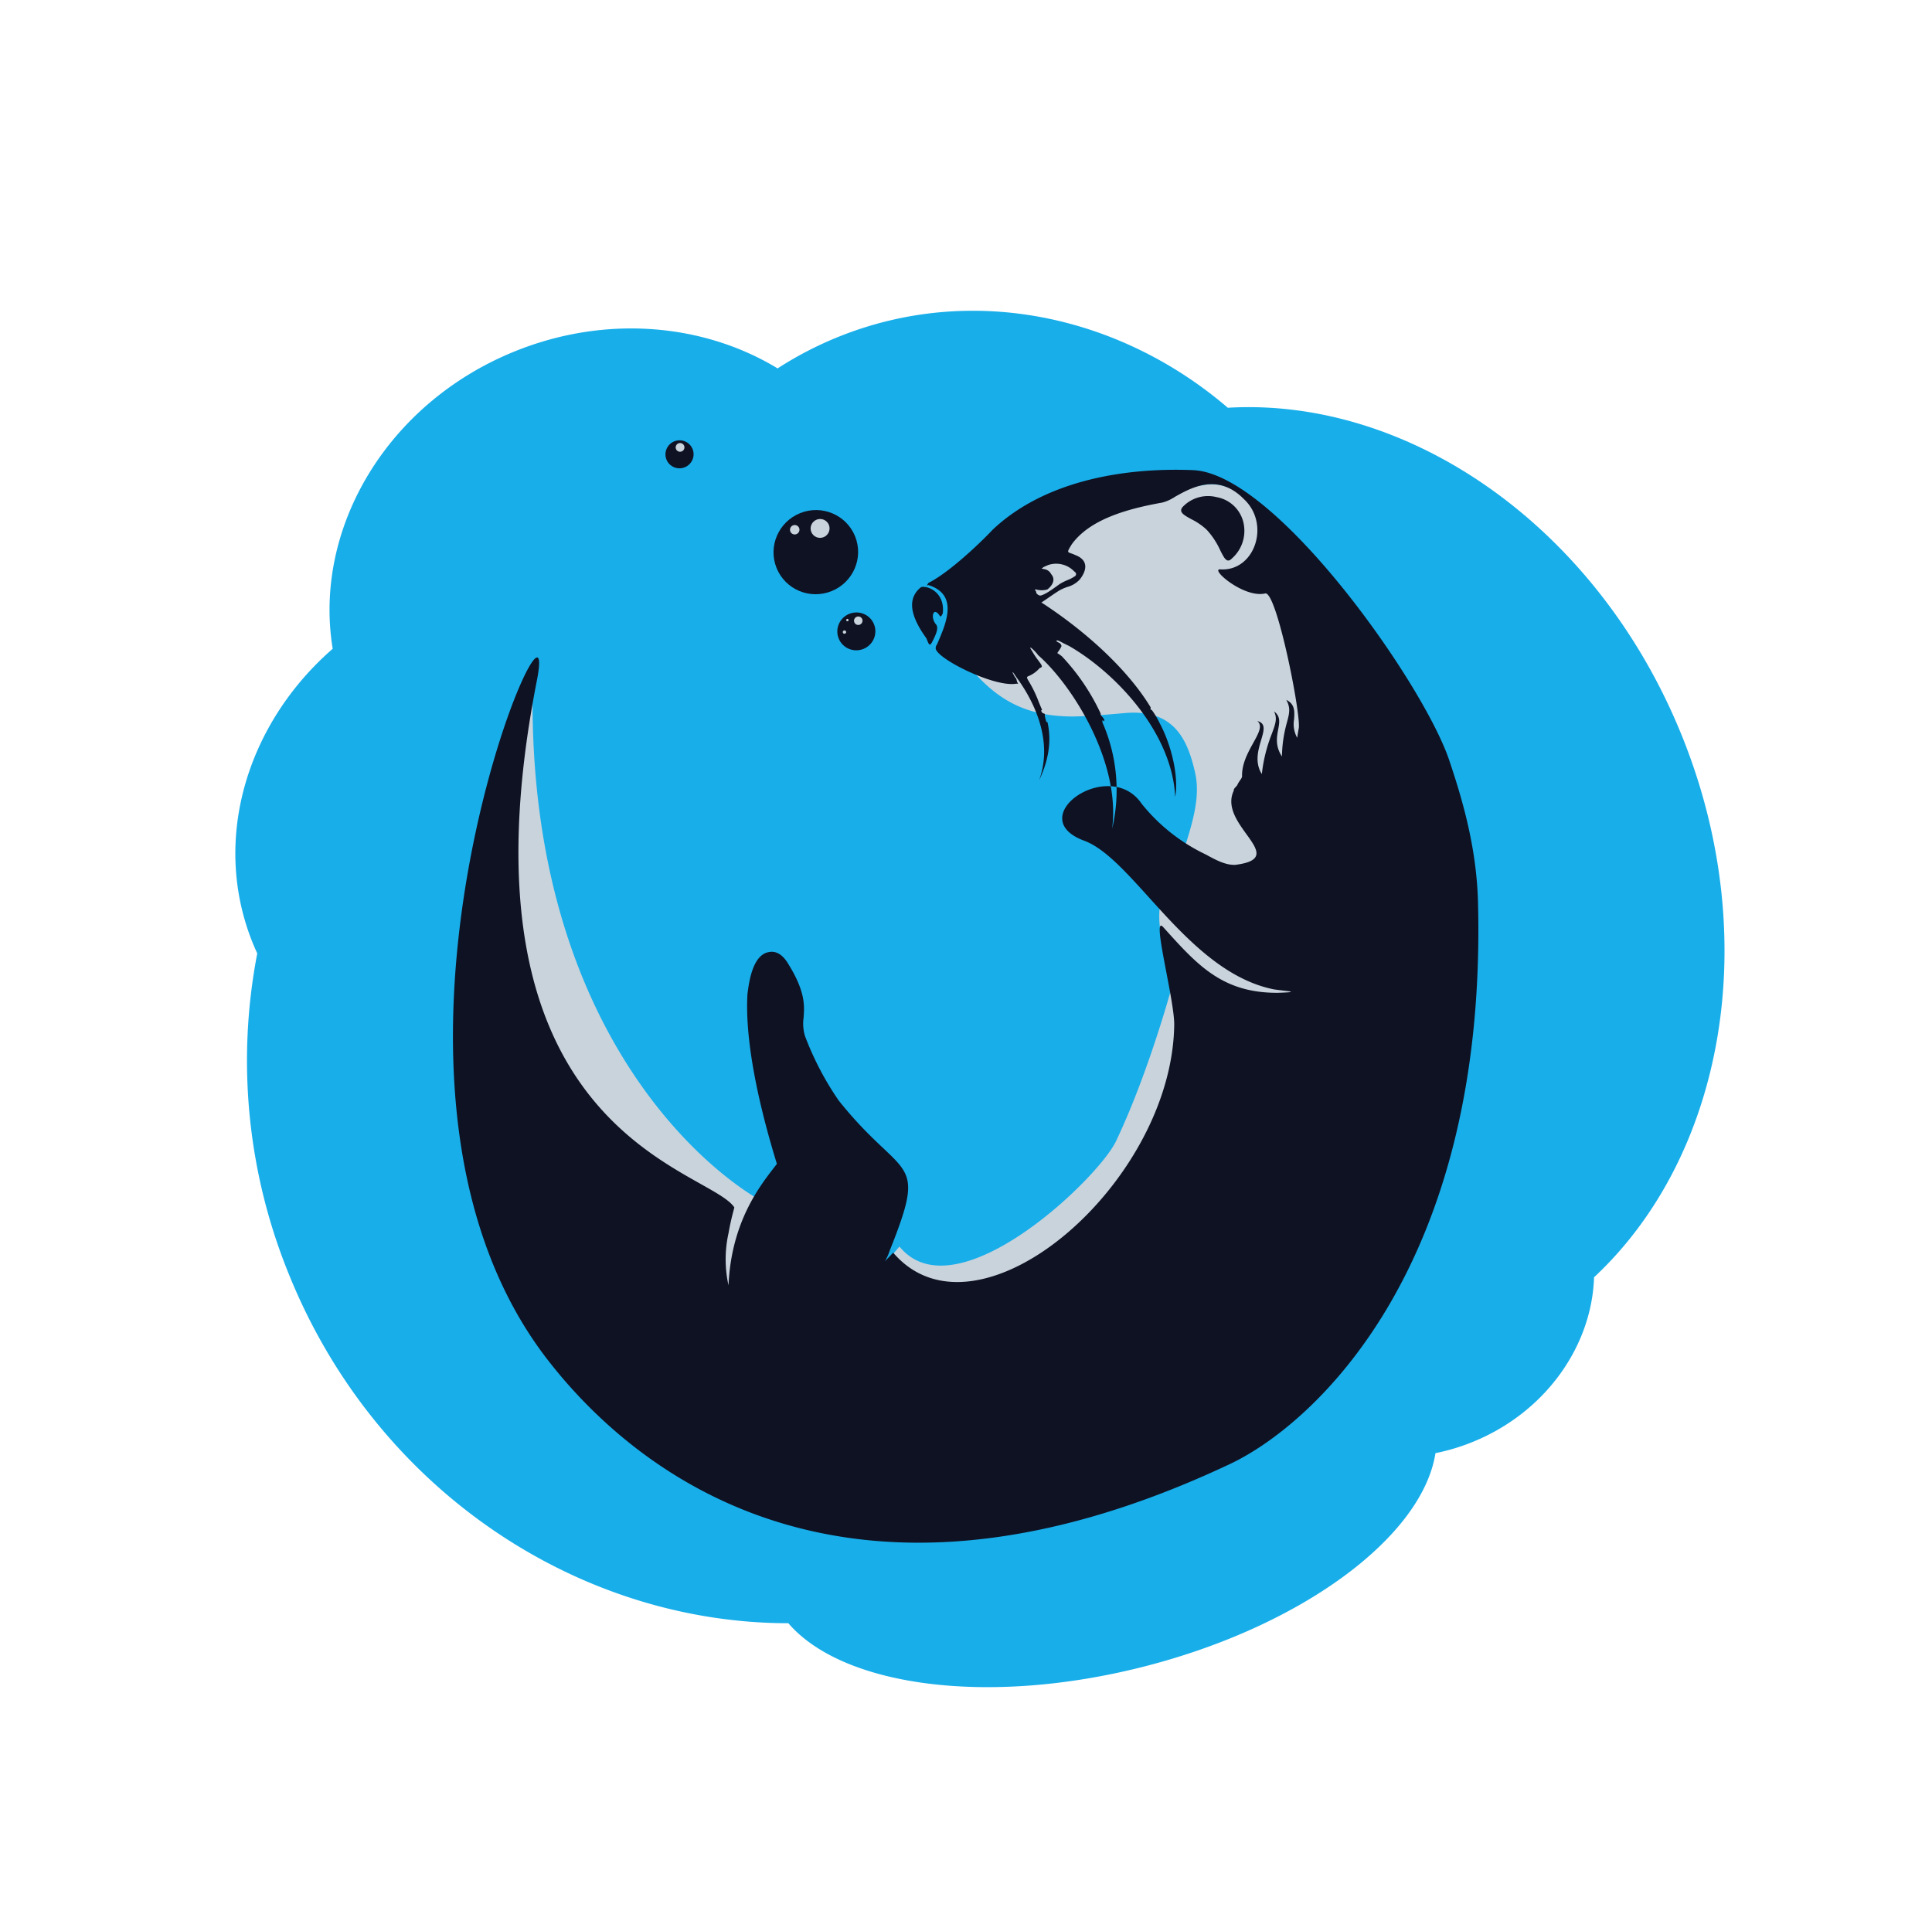 <svg xmlns="http://www.w3.org/2000/svg" width="450.572" height="446.467" viewBox="0 0 450.572 446.467">
  <g id="serv-sup" transform="translate(0 130.458) rotate(-22)">
    <path id="Path_1869" data-name="Path 1869" d="M1117.855,725.038a131.933,131.933,0,0,1,21.194-72.179c-.042-.885-.068-1.774-.068-2.668,0-25.864,17.86-47.938,43-56.627,6.209-27.623,33.129-48.406,65.4-48.406,23.009,0,43.3,10.567,55.3,26.645a83.771,83.771,0,0,1,15.858-1.51c33.565,0,62.8,19.916,78.054,49.354,40.106,13.525,69.526,57.917,69.526,110.6,0,51.261-27.856,94.672-66.306,109.436-6.473,14.656-22.267,25.007-40.728,25.007a48.424,48.424,0,0,1-8.933-.827c-10.045,16.794-43.7,25.846-81.835,20.667-37.238-5.058-66.745-22.058-72.952-40.422C1150.035,825.772,1117.855,779.377,1117.855,725.038Z" transform="translate(-1117.855 -545.157)" fill="#18aeea" fill-rule="evenodd"/>
    <g id="Group_23" data-name="Group 23" transform="translate(45.029 33.395)">
      <path id="Path_1870" data-name="Path 1870" d="M1282.981,804.146s-9.6,3.666-10.463,16.708,21.119,35.466,28.224,29.249S1282.981,804.146,1282.981,804.146Z" transform="translate(-1099.645 -668.635)" fill="#c9d3dc"/>
      <g id="Group_22" data-name="Group 22" transform="translate(0 34.73)">
        <path id="Path_1871" data-name="Path 1871" d="M1264.214,790.292c-11.459-14.438-33.514-59.738-6.091-127.85,2.187-17.141-29.047,41.382-28.812,41.169l-6.744,110.542,39.149,4.24C1260.289,810.709,1259.776,798.141,1264.214,790.292Zm82.043,17.659c14-12.932,27.139-30.675,27.139-30.675,0,45.8-64.9,65.541-64.9,65.541s-19.857-12.8-25.257-21.647c-2.948-4.83,6.732-9.093,6.732-9.093C1296.188,832.011,1339.734,814.429,1346.257,807.951Zm32.329-50.77c3.614-8.181,1.83.756,6.469-4.774,4.95-5.9,9.24-11.014,10.223-16.889,1.375-8.227.869-15.837-10.008-19.155-4.169-1.272-8.183-2.5-11.594-3.824-12.314-5.013-16.375-12.944-19.419-24.7l26.554-16.852s30.847-.881,32.237.421c.768.719,5.26,1.741,9.125,2.511a10.559,10.559,0,0,1,7.887,6.836l5.422,15.318-20.34,82.984c0-.04-18.314-1.518-19.25-1.236C1389.523,779.732,1374.926,771.908,1378.586,757.18Z" transform="translate(-1200.547 -652.983)" fill="#c9d3dc" fill-rule="evenodd"/>
        <path id="Path_1872" data-name="Path 1872" d="M1421.648,674.341a7.819,7.819,0,0,1,3.4,8.62,8.581,8.581,0,0,1-5.461,5.967c-1.527.683-1.638-.649-1.815-2.782a18.171,18.171,0,0,0-1.132-5.628,14.919,14.919,0,0,0-2.392-3.618c-1.29-1.58-2.226-2.725-.742-3.445A8.152,8.152,0,0,1,1421.648,674.341Zm-69.365,1.174c-.437.459-.882.7-.895.248-.528-2.667-2.265-.382-1.531,1.609.258,1.11-1.061,2.265-2.38,3.421-.93.783-.931.26-.933-.731,0-.181,0-.377-.006-.583-1.532-6.215-.748-10.261,3.273-11.493a1.485,1.485,0,0,1,.811.248h0c.1.053.2.11.326.166C1352.79,669.688,1353.994,672.336,1352.283,675.515Zm27.006-1.218a5.828,5.828,0,0,1,5.063,3.655c.47.657.033,1.117-.418,1.13a8.065,8.065,0,0,1-1.742.162,13.048,13.048,0,0,0-2.079.171c-2.014.5-4.027,1.01-5.16.818a1.016,1.016,0,0,1-.571-.613c-.037-.078-.078-.164-.13-.261,0,0,.213-.453-.019-.67a2.053,2.053,0,0,0,.164-.3.248.248,0,0,0,.055.073,4.772,4.772,0,0,0,2.509,1.045c1.788-.5,2.657-1.64,2.168-2.967a2.132,2.132,0,0,0-1.178-1.755c-.234-.219-.406-.269-.4-.3s.174-.033.615-.156Zm-124,111.5c-2.222-10.862-55.325-40.937,3.118-130.85,19.213-29.088-79.866,66.556-56.73,147.752,8.446,29.641,37.808,87.611,138.357,81.895,21.345-1.214,72.715-19.76,102.707-99.77,4.217-11.251,5.557-22.287,6.187-33.037,1.262-18.654-12.4-77.338-29.982-85.33-14.842-6.729-33.209-10.675-48.583-4.648-4.671,2.145-13.587,5.529-18.534,5.894-.662.466-.662.466-.213.453,5.7,4.693.641,9.693-3.074,13.364l-.141.139a1.32,1.32,0,0,1-.22.18,1.12,1.12,0,0,0-.436.509c-1.3,1.826,8.957,13.6,14.175,14.8a3.165,3.165,0,0,1,.489.208c.018-.012-.036-.128-.045-.445a2.685,2.685,0,0,1,.041-.466c.041-.271.076-.51-.073-.65-.284-2-.052-1.787.219-.23,1.519,5.768,2.961,16.679-4.024,24.479,3.513-3.23,6.1-7.1,6.869-11.819l-.231-.216.186-1.347.213-.453-.464-.434a1.851,1.851,0,0,0-.045-.334c-.045-.222-.067-.333.251-.342-.02-.674-.025-1.347-.03-2.018a29.231,29.231,0,0,0-.421-5.793c-.01-.335-.015-.5.067-.589s.251-.091.589-.1a6.979,6.979,0,0,0,2.908-.754c.676-.019.676-.019.656-.689-.071-.305-.16-.661-.252-1.029a17.126,17.126,0,0,1-.527-2.525c-.522-2.444.682.2.939,1.314,4.782,9.475,8.542,30.379.824,44.011a39.316,39.316,0,0,0,7.2-23.9l.212-.453.238.44.213-.453-.251-.887c-.232-.217-.02-.671-.02-.671a50.392,50.392,0,0,0-3.386-15.773c-.238-.44-.708-1.1-.708-1.1.178-.125.34-.233.49-.333a5.794,5.794,0,0,0,1.055-.828c-.013-.447-.02-.67-.251-.887a3.209,3.209,0,0,1-.469-.657c.3-.159.505.087,1.1.792.293.346.679.8,1.216,1.377,7.721,9.839,14.775,27.742,9.778,41.967,2.586-4.1,3.723-11.506,3.1-17.3a19.416,19.416,0,0,0-.553-3.561l-.232-.216.212-.453c-1.649-10.235-7.4-22.141-14.454-32.222.545-.106,1.2-.252,1.89-.406,1.014-.226,2.1-.47,3.038-.629a11.506,11.506,0,0,1,2.024-.065,6.058,6.058,0,0,0,3.367-.536c2.438-1.411,3.505-3.453,1.189-5.622a9.322,9.322,0,0,0-.812-.779c-.736-.642-.745-.65.961-1.908,5.976-3.747,14.789-2.881,23.178-1.109a9.755,9.755,0,0,0,3.246-.132c4.415-.566,11.444-1.467,14.742,6.547,3.6,7.72-4.025,16.656-11.34,13.065-2.052-.835,2.723,8.416,7.7,9.168,2.693.455-2.809,29.34-4.535,32.092-.451.72-.864,1.379-1.161,1.936a6.5,6.5,0,0,1,.936-4.282c.8-1.665,1.533-3.2.014-4.886.26,2.141-.509,3.168-1.8,4.892a30.937,30.937,0,0,0-4.084,6.961c-.573-2.838.571-4.636,1.542-6.161.922-1.449,1.689-2.654.68-4.271.166,1.8-.818,2.878-2.423,4.638a36.363,36.363,0,0,0-5.686,7.846c-.572-3.151,1.31-5.515,2.819-7.413,1.445-1.816,2.548-3.2.835-4.442.811,1.449-.769,2.733-2.79,4.373-1.949,1.583-4.307,3.5-5.322,6.214-.086.257-.405.467-.805.731a6.824,6.824,0,0,0-1.1.849c-.113.055-.22.107-.322.155-.469.222-.792.375-.792.635-6.681,6,6.481,19.57-6.181,16.218-2.162-.763-3.823-2.793-5.484-4.822h0a42.549,42.549,0,0,1-9.43-16.551c-2.828-13.15-27.177-7.544-15.668,2.944,3.723,3.378,6.229,10.216,9.043,17.9,4.1,11.2,8.866,24.19,19.014,30.839.571.339,1.238.7,1.832,1.029,1.818.994,2.958,1.617-1.407.006-12-4.827-14.912-13.1-18.951-24.206-1.43-3.932-3.881,16.719-6.15,22.126-14.362,34.233-71.052,53.343-80.682,24.7-.527.263-1.162.543-1.688.773-.372.164-.69.3-.876.4h0a11.238,11.238,0,0,0,1.977-1.883c16.9-17.621,9.022-13.69,2.1-36.972a70.021,70.021,0,0,1-1.645-16.855,10,10,0,0,1,1.307-4.107c1.255-2.55,2.75-5.588,1.278-13.52-.5-2.324-1.626-3.44-3.111-3.7-3.647-.751-6.746,4.49-8.272,7.267-3.814,8.06-6.9,21.127-8.449,39.244-.308.184-.641.379-.995.586-4.923,2.883-14.058,8.231-20.085,21.473a28.048,28.048,0,0,1,4.619-11.371s1.033-1.747,2.92-4.257Z" transform="translate(-1198.156 -649.616)" fill="#0f1223" fill-rule="evenodd"/>
      </g>
      <ellipse id="Ellipse_13" data-name="Ellipse 13" cx="9.874" cy="9.806" rx="9.874" ry="9.806" transform="translate(122.132 26.52)" fill="#0f1223"/>
      <ellipse id="Ellipse_14" data-name="Ellipse 14" cx="2.212" cy="2.197" rx="2.212" ry="2.197" transform="translate(132.789 29.373)" fill="#c9d3dc"/>
      <ellipse id="Ellipse_15" data-name="Ellipse 15" cx="1.106" cy="1.098" rx="1.106" ry="1.098" transform="translate(128.298 28.541)" fill="#c9d3dc"/>
      <ellipse id="Ellipse_16" data-name="Ellipse 16" cx="4.442" cy="4.411" rx="4.442" ry="4.411" transform="translate(129.404 52.592)" fill="#0f1223"/>
      <ellipse id="Ellipse_17" data-name="Ellipse 17" cx="0.995" cy="0.988" rx="0.995" ry="0.988" transform="translate(134.198 53.876)" fill="#c9d3dc"/>
      <ellipse id="Ellipse_18" data-name="Ellipse 18" cx="0.394" cy="0.391" rx="0.394" ry="0.391" transform="translate(130.822 55.726)" fill="#c9d3dc"/>
      <ellipse id="Ellipse_19" data-name="Ellipse 19" cx="0.277" cy="0.277" rx="0.277" ry="0.277" transform="translate(132.619 53.499)" fill="#c9d3dc"/>
      <ellipse id="Ellipse_20" data-name="Ellipse 20" cx="3.284" cy="3.261" rx="3.284" ry="3.261" transform="translate(107.798)" fill="#0f1223"/>
      <ellipse id="Ellipse_21" data-name="Ellipse 21" cx="1.024" cy="1.017" rx="1.024" ry="1.017" transform="translate(110.78 0.796)" fill="#c9d3dc"/>
    </g>
  </g>
</svg>
